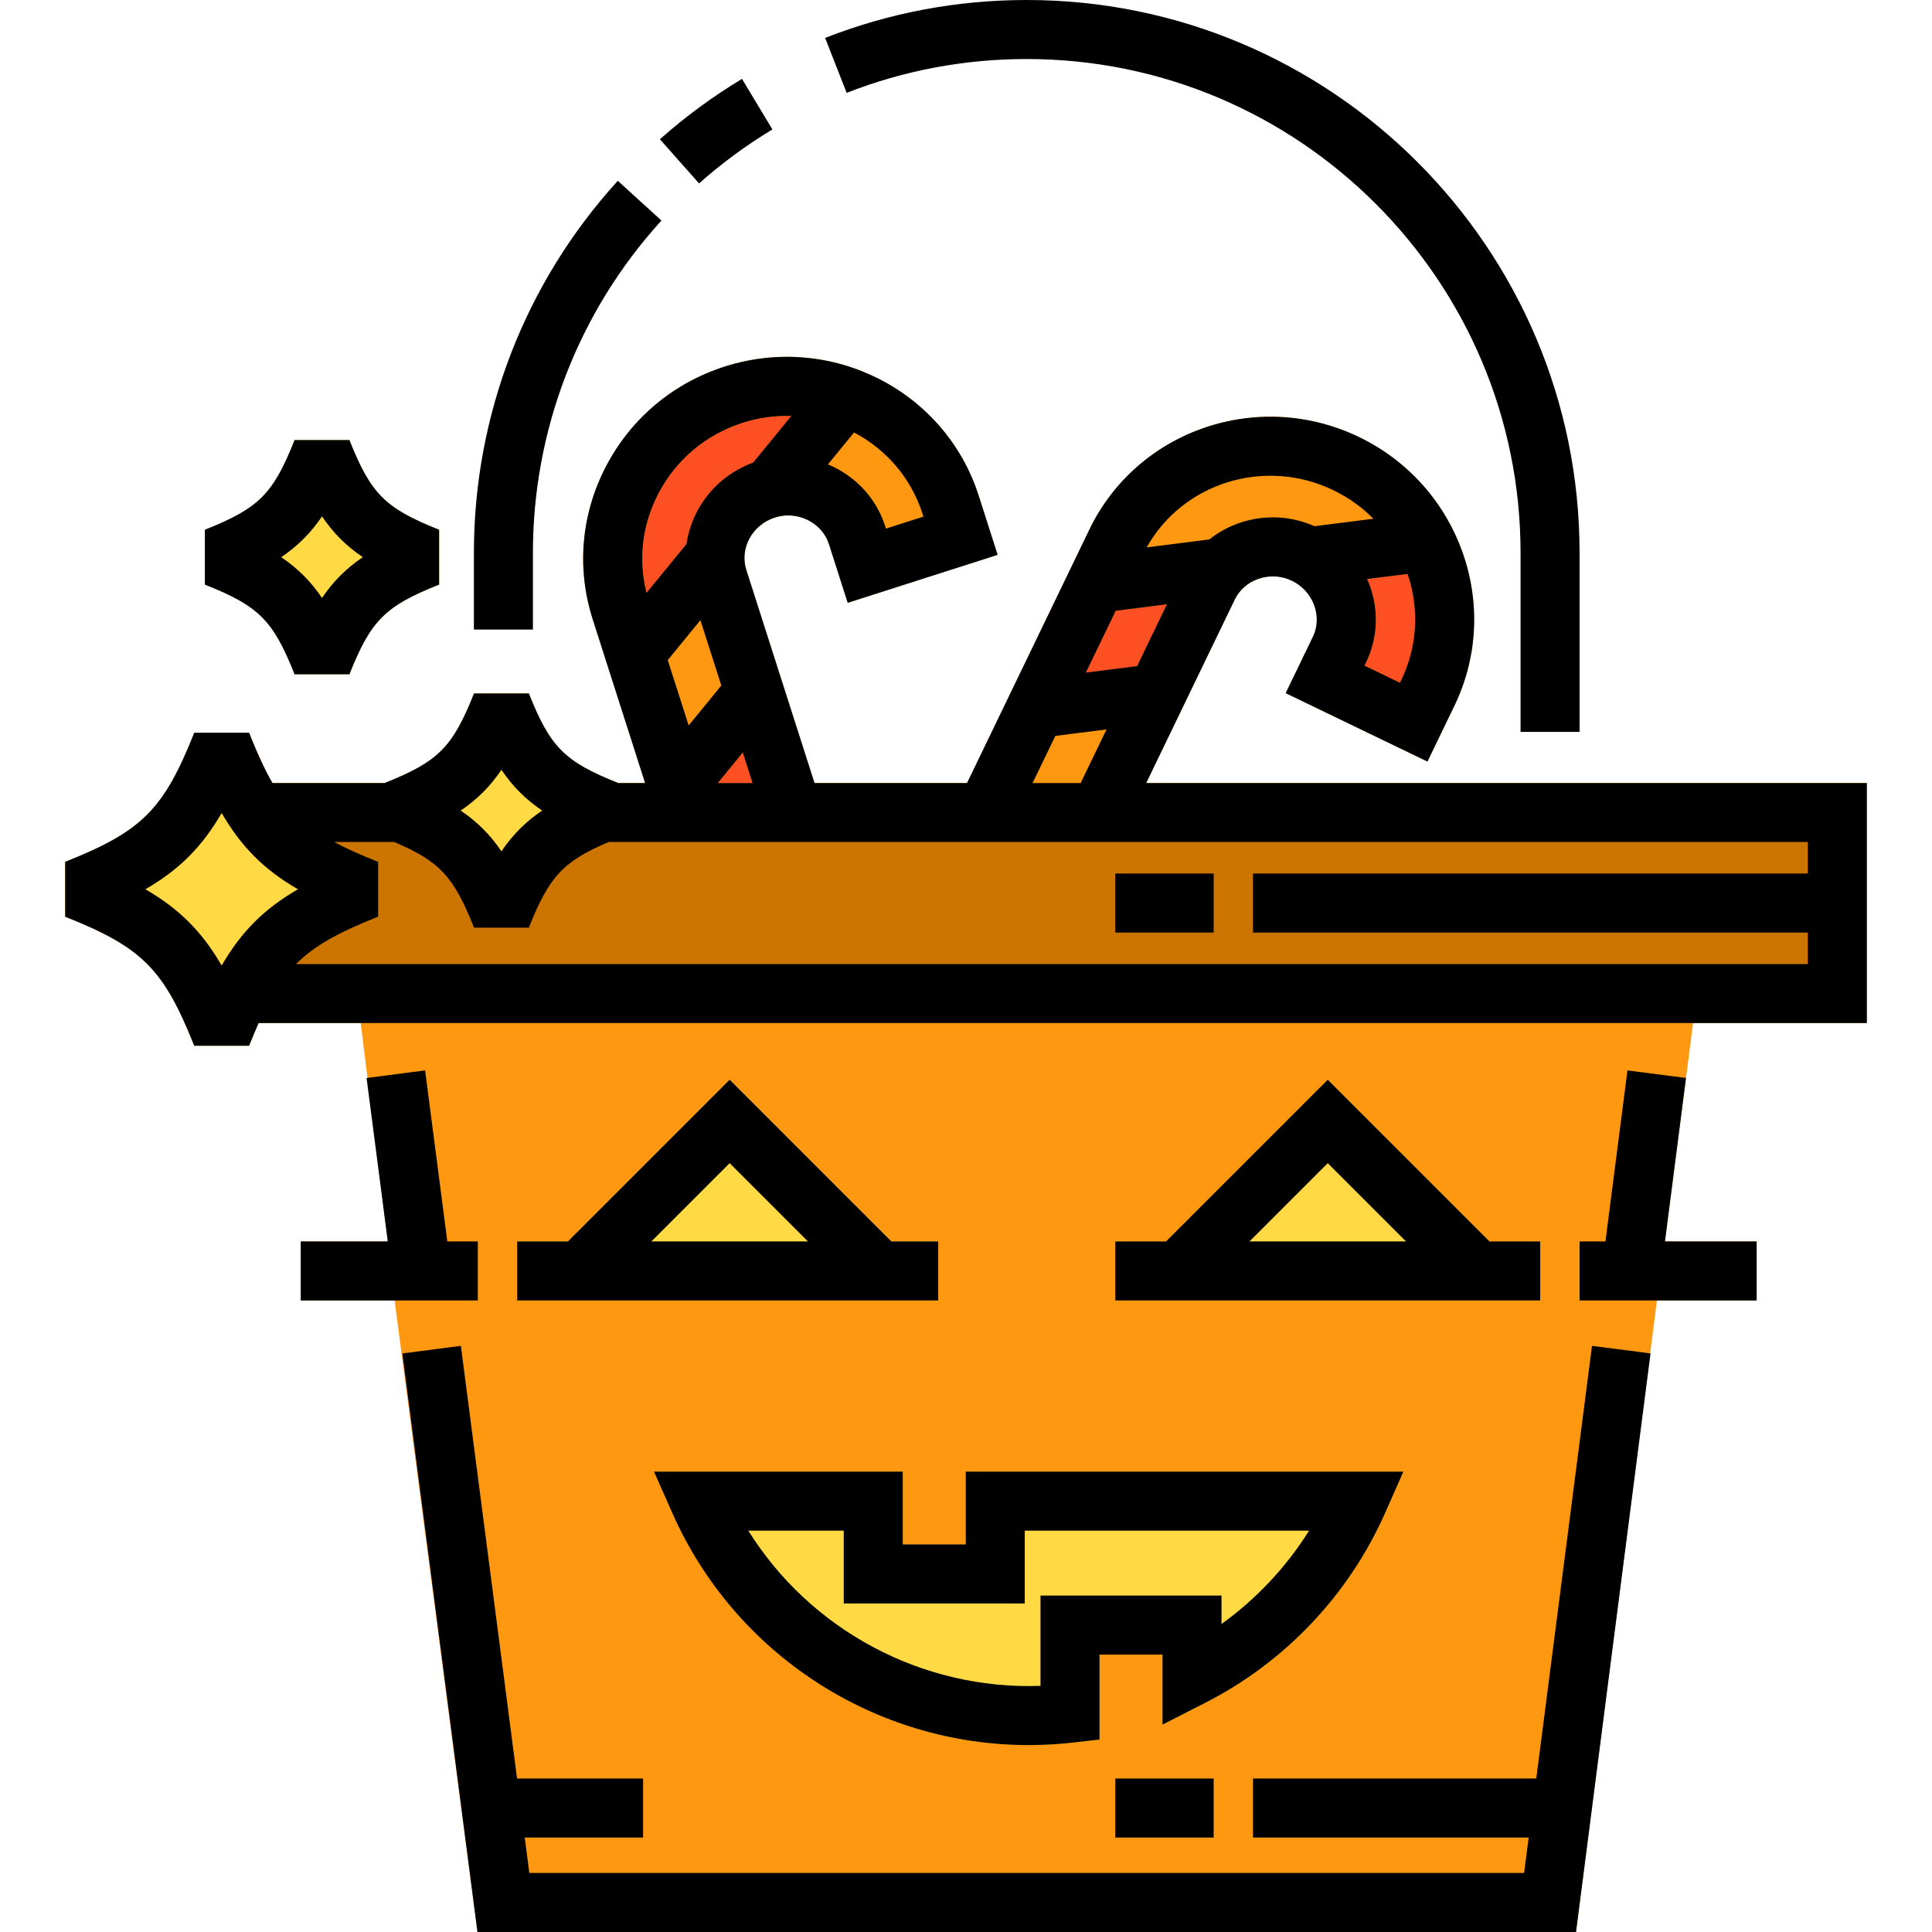 <?xml version="1.0" encoding="iso-8859-1"?>
<!-- Uploaded to: SVG Repo, www.svgrepo.com, Generator: SVG Repo Mixer Tools -->
<svg version="1.1" id="Layer_1" xmlns="http://www.w3.org/2000/svg" xmlns:xlink="http://www.w3.org/1999/xlink" 
	 viewBox="0 0 512 512" xml:space="preserve">
<path style="fill:#FFDA44;" d="M54.292,154.924v-14.536c14.307-5.683,18.092-9.468,23.775-23.775h14.536
	c5.683,14.307,9.468,18.092,23.775,23.775v14.536c-14.307,5.683-18.092,9.468-23.775,23.775H78.067
	C72.384,164.393,68.599,160.607,54.292,154.924z"/>
<path style="fill:#FF9811;" d="M448.678,271.12l-7.445,57.874h24.297v15.642h-26.424L417.666,512H126.535l-21.961-167.365h-24.87
	v-15.642h23.066l-7.174-57.874h-27.06c-0.824,1.856-1.658,3.848-2.523,6.017H51.476c-8.092-20.355-13.848-26.111-34.203-34.203
	v-14.536c20.355-8.092,26.111-13.848,34.203-34.203h14.536c2.127,5.349,4.088,9.677,6.194,13.316h29.719
	c14.244-5.673,18.019-9.458,23.692-23.744h14.536c5.673,14.286,9.447,18.071,23.692,23.744h7.122l-13.9-43.421
	c-4.327-13.514-3.055-27.925,3.577-40.585c6.622-12.638,17.758-21.992,31.387-26.351c28.207-9.03,58.406,6.309,67.332,34.192
	l5.016,15.694l-39.719,12.711l-4.974-15.548c-0.886-2.753-2.857-5.016-5.558-6.361c-2.742-1.376-5.85-1.627-8.749-0.699
	c-6.027,1.929-9.427,8.165-7.591,13.911l18.061,56.456h40.428l32.441-67.217c12.732-26.361,44.777-37.342,71.451-24.463
	c26.664,12.868,38.009,44.787,25.277,71.159l-7.153,14.828l-37.571-18.134l7.216-14.922c1.241-2.586,1.366-5.558,0.344-8.353
	c-1.053-2.868-3.16-5.172-5.913-6.507c-2.742-1.324-5.86-1.522-8.77-0.542c-2.857,0.959-5.12,2.92-6.371,5.527l-23.473,48.624
	h190.973v63.609H448.678z"/>
<g>
	<path style="fill:#FFDA44;" d="M78.964,235.666c-8.989,5.203-15.005,11.231-20.219,20.219
		c-5.203-8.989-11.231-15.016-20.219-20.219c8.989-5.203,15.016-11.231,20.219-20.219C63.958,224.435,69.975,230.463,78.964,235.666
		z"/>
	<path style="fill:#FFDA44;" d="M122.072,214.811c4.411-2.982,7.831-6.403,10.814-10.814c2.982,4.411,6.403,7.831,10.814,10.814
		c-4.411,2.982-7.831,6.403-10.814,10.814C129.903,221.213,126.483,217.793,122.072,214.811z"/>
</g>
<polygon style="fill:#FF9811;" points="185.618,164.351 191.155,181.671 182.5,192.245 176.963,174.935 "/>
<g>
	<polygon style="fill:#FF5023;" points="199.435,207.511 190.227,207.511 196.838,199.419 	"/>
	<path style="fill:#FF5023;" d="M171.343,157.104c-2.242-8.843-1.147-18.113,3.16-26.351c4.692-8.957,12.618-15.6,22.294-18.707
		c4.296-1.366,8.645-1.95,12.899-1.814l-10.125,12.378c-9.708,3.535-16.288,12.034-17.654,21.575L171.343,157.104z"/>
</g>
<g>
	<path style="fill:#FF9811;" d="M221.135,123.86c-0.563-0.292-1.147-0.553-1.731-0.793l6.924-8.457
		c8.363,4.4,15.058,11.888,18.134,21.502l0.25,0.792l-9.927,3.18l-0.209-0.647l-0.104-0.344h-0.01
		C232.23,132.463,227.517,127.051,221.135,123.86z"/>
	<polygon style="fill:#FF9811;" points="286.381,207.511 273.649,207.511 279.676,195.019 293.243,193.309 	"/>
</g>
<polygon style="fill:#FF5023;" points="301.345,176.52 287.778,178.23 295.683,161.859 309.249,160.149 "/>
<path style="fill:#FF9811;" d="M320.469,142.964l-16.59,2.096c9.604-17.112,31.294-23.932,49.49-15.151
	c4.056,1.96,7.612,4.546,10.605,7.57l-15.621,1.971c-6.236-2.774-13.201-3.107-19.729-0.918
	C325.6,139.543,322.878,141.066,320.469,142.964z"/>
<path style="fill:#FF5023;" d="M362.295,153.454l10.72-1.356c3.045,8.957,2.732,18.999-1.648,28.092l-0.365,0.74l-9.395-4.526
	l0.459-0.938v-0.01c3.055-6.403,3.379-13.66,0.897-20.438C362.764,154.486,362.524,153.975,362.295,153.454z"/>
<polygon style="fill:#FF9811;" points="111.363,271.12 432.901,271.12 425.455,328.994 418.604,328.994 418.604,344.635 
	423.328,344.635 407.123,471.332 332.054,471.332 332.054,486.974 405.111,486.974 403.901,496.358 140.279,496.358 
	139.059,486.974 170.425,486.974 170.425,471.332 137.025,471.332 120.362,344.635 126.629,344.635 126.629,328.994 
	118.537,328.994 "/>
<polygon style="fill:#ACABB1;" points="248.633,328.994 248.633,344.635 137.056,344.635 137.056,328.994 150.498,328.994 
	193.366,286.126 236.234,328.994 "/>
<g>
	<polygon style="fill:#FFDA44;" points="248.633,344.635 137.056,344.635 137.056,328.994 150.498,328.994 193.366,286.126 
		236.234,328.994 248.633,328.994 	"/>
	<path style="fill:#FFDA44;" d="M255.932,389.996H371.92l-4.859,10.991c-9.583,21.637-26.497,39.49-47.613,50.262l-11.377,5.798
		v-18.561h-16.684v22.513l-6.934,0.793c-3.91,0.448-7.894,0.678-11.835,0.678c-40.835,0-77.905-24.13-94.444-61.482l-4.859-10.991
		h65.934v19.291h16.684L255.932,389.996L255.932,389.996z"/>
	<polygon style="fill:#FFDA44;" points="408.177,328.994 408.177,344.635 295.557,344.635 295.557,328.994 308.999,328.994 
		351.867,286.126 394.735,328.994 	"/>
</g>
<path style="fill:#CC7400;" d="M479.085,255.479H78.474c4.995-5.016,11.533-8.488,21.742-12.545v-14.536
	c-4.536-1.804-8.342-3.483-11.616-5.245h15.871c12.18,5.141,15.829,9.312,21.147,22.701h14.536
	c5.318-13.389,8.968-17.56,21.147-22.701h317.784V255.479z"/>
<polygon points="407.129,471.332 332.054,471.332 332.054,486.974 405.114,486.974 403.905,496.358 140.278,496.358 
	139.059,486.974 170.425,486.974 170.425,471.332 137.027,471.332 122.135,356.664 106.624,358.677 126.536,512 417.662,512 
	437.409,358.669 421.895,356.672 "/>
<polygon points="446.809,285.674 431.296,283.677 425.46,328.994 418.604,328.994 418.604,344.635 465.529,344.635 465.529,328.994 
	441.23,328.994 "/>
<path d="M272.095,15.642c72.161,0,130.868,58.707,130.868,130.868v47.446h15.642v-47.446C418.604,65.724,352.881,0,272.095,0
	c-18.433,0-36.408,3.381-53.427,10.049l5.706,14.563C239.567,18.66,255.623,15.642,272.095,15.642z"/>
<path d="M204.699,34.306l-8.067-13.401c-7.7,4.635-15.021,10.018-21.758,15.999l10.383,11.698
	C191.277,43.257,197.82,38.448,204.699,34.306z"/>
<path d="M141.228,146.509c0-32.657,12.097-63.933,34.062-88.064l-11.567-10.529c-24.593,27.017-38.136,62.031-38.136,98.592v20.335
	h15.642V146.509z"/>
<rect x="295.563" y="231.495" width="26.069" height="15.642"/>
<rect x="295.563" y="471.332" width="26.069" height="15.642"/>
<path d="M255.932,409.287h-16.684v-19.29h-65.936l4.863,10.987c16.533,37.351,53.605,61.485,94.442,61.485
	c3.939,0,7.922-0.227,11.838-0.675l6.932-0.793v-22.517h16.684v18.562l11.374-5.799c21.123-10.771,38.034-28.622,47.615-50.267
	l4.862-10.986H255.932V409.287z M271.574,405.637h75.345c-6.05,9.657-13.949,18.074-23.207,24.738v-7.532h-47.967v23.928
	c-31.619,1.111-61.043-14.907-77.44-41.133h25.302v19.29h47.967V405.637z"/>
<path d="M303.752,207.511l23.473-48.629c1.257-2.603,3.52-4.563,6.374-5.521c2.91-0.976,6.023-0.784,8.767,0.54
	c2.759,1.332,4.858,3.643,5.909,6.509c1.026,2.797,0.904,5.761-0.343,8.347l-7.208,14.932l37.564,18.132l7.161-14.834
	c12.726-26.364,1.384-58.287-25.284-71.16c-26.668-12.873-58.717-1.894-71.443,24.471l-32.443,67.213h-40.425l-18.068-56.455
	c-1.838-5.745,1.567-11.987,7.591-13.914c2.898-0.928,6.005-0.68,8.753,0.697c2.698,1.351,4.668,3.613,5.551,6.367l4.975,15.545
	l39.726-12.713l-5.021-15.687c-8.924-27.883-39.128-43.225-67.331-34.198c-13.624,4.36-24.77,13.718-31.383,26.349
	c-6.632,12.665-7.903,27.08-3.581,40.587l13.897,43.423h-7.114c-14.244-5.67-18.02-9.46-23.697-23.744h-14.535
	c-5.676,14.284-9.452,18.074-23.697,23.744H72.21c-2.108-3.638-4.074-7.97-6.198-13.316H51.476
	c-8.09,20.358-13.844,26.112-34.203,34.203v14.535c20.359,8.091,26.113,13.844,34.203,34.203h14.535
	c0.861-2.167,1.696-4.16,2.525-6.017h426.19V207.51H303.752V207.511z M371.362,180.186l-0.361,0.748l-9.391-4.533l0.454-0.938
	l-0.003-0.001c3.063-6.41,3.385-13.663,0.899-20.438c-0.197-0.536-0.435-1.05-0.662-1.568l10.72-1.352
	C376.055,161.055,375.752,171.092,371.362,180.186z M353.364,129.913c4.057,1.958,7.612,4.539,10.61,7.564l-15.619,1.971
	c-6.239-2.769-13.21-3.104-19.732-0.916c-3.019,1.013-5.751,2.532-8.152,4.434l-16.593,2.094
	C313.484,127.95,335.173,121.131,353.364,129.913z M295.683,161.859l13.562-1.711l-7.904,16.375l-13.562,1.711L295.683,161.859z
	 M279.676,195.021l13.562-1.711l-6.855,14.201h-12.736L279.676,195.021z M176.96,174.932l8.658-10.579l5.542,17.317l-8.658,10.579
	L176.96,174.932z M196.842,199.425l2.588,8.087h-9.207L196.842,199.425z M244.464,136.118l0.253,0.79l-9.931,3.178l-0.205-0.643l0,0
	c-0.001-0.002-0.002-0.005-0.002-0.007l-0.109-0.342l-0.008,0.003c-2.226-6.638-6.941-12.043-13.321-15.24
	c-0.57-0.286-1.15-0.543-1.733-0.787l6.923-8.459C234.694,119.011,241.386,126.499,244.464,136.118z M174.504,130.756
	c4.694-8.965,12.611-15.608,22.294-18.706c4.291-1.373,8.646-1.949,12.902-1.82l-10.129,12.377
	c-9.712,3.534-16.292,12.037-17.659,21.577l-10.575,12.92C169.098,148.265,170.19,138.994,174.504,130.756z M132.885,204.002
	c2.978,4.406,6.403,7.83,10.808,10.808c-4.406,2.978-7.83,6.403-10.808,10.808c-2.978-4.406-6.403-7.83-10.808-10.808
	C126.483,211.832,129.907,208.408,132.885,204.002z M38.521,235.666c8.99-5.209,15.015-11.234,20.223-20.223
	c5.209,8.99,11.234,15.015,20.223,20.223c-8.99,5.209-15.014,11.234-20.223,20.223C53.536,246.9,47.511,240.875,38.521,235.666z
	 M78.471,255.479c5-5.018,11.535-8.488,21.744-12.545v-14.536c-4.534-1.802-8.34-3.488-11.612-5.245h15.867
	c12.175,5.141,15.826,9.309,21.148,22.701h14.535c5.322-13.392,8.973-17.56,21.148-22.701h317.784v8.342H332.054v15.642h147.031
	v8.342H78.471z"/>
<path d="M408.177,328.994h-13.445l-42.864-42.864l-42.864,42.864h-13.445v15.642h112.619V328.994z M351.867,308.249l20.745,20.745
	h-41.489L351.867,308.249z"/>
<path d="M193.366,286.13l-42.864,42.864h-13.445v15.642h111.576v-15.642H236.23L193.366,286.13z M193.366,308.249l20.745,20.745
	h-41.489L193.366,308.249z"/>
<polygon points="79.704,344.635 126.629,344.635 126.629,328.994 118.542,328.994 112.656,283.669 97.144,285.682 102.769,328.994 
	79.704,328.994 "/>
<path d="M78.067,178.699h14.535c5.687-14.311,9.464-18.088,23.775-23.775v-14.536c-14.311-5.687-18.088-9.464-23.775-23.775H78.067
	c-5.687,14.311-9.464,18.088-23.775,23.775v14.535C68.603,160.611,72.381,164.389,78.067,178.699z M85.335,136.848
	c2.978,4.406,6.403,7.83,10.808,10.808c-4.406,2.978-7.83,6.403-10.808,10.808c-2.978-4.406-6.403-7.83-10.808-10.808
	C78.932,144.678,82.357,141.254,85.335,136.848z"/>
</svg>